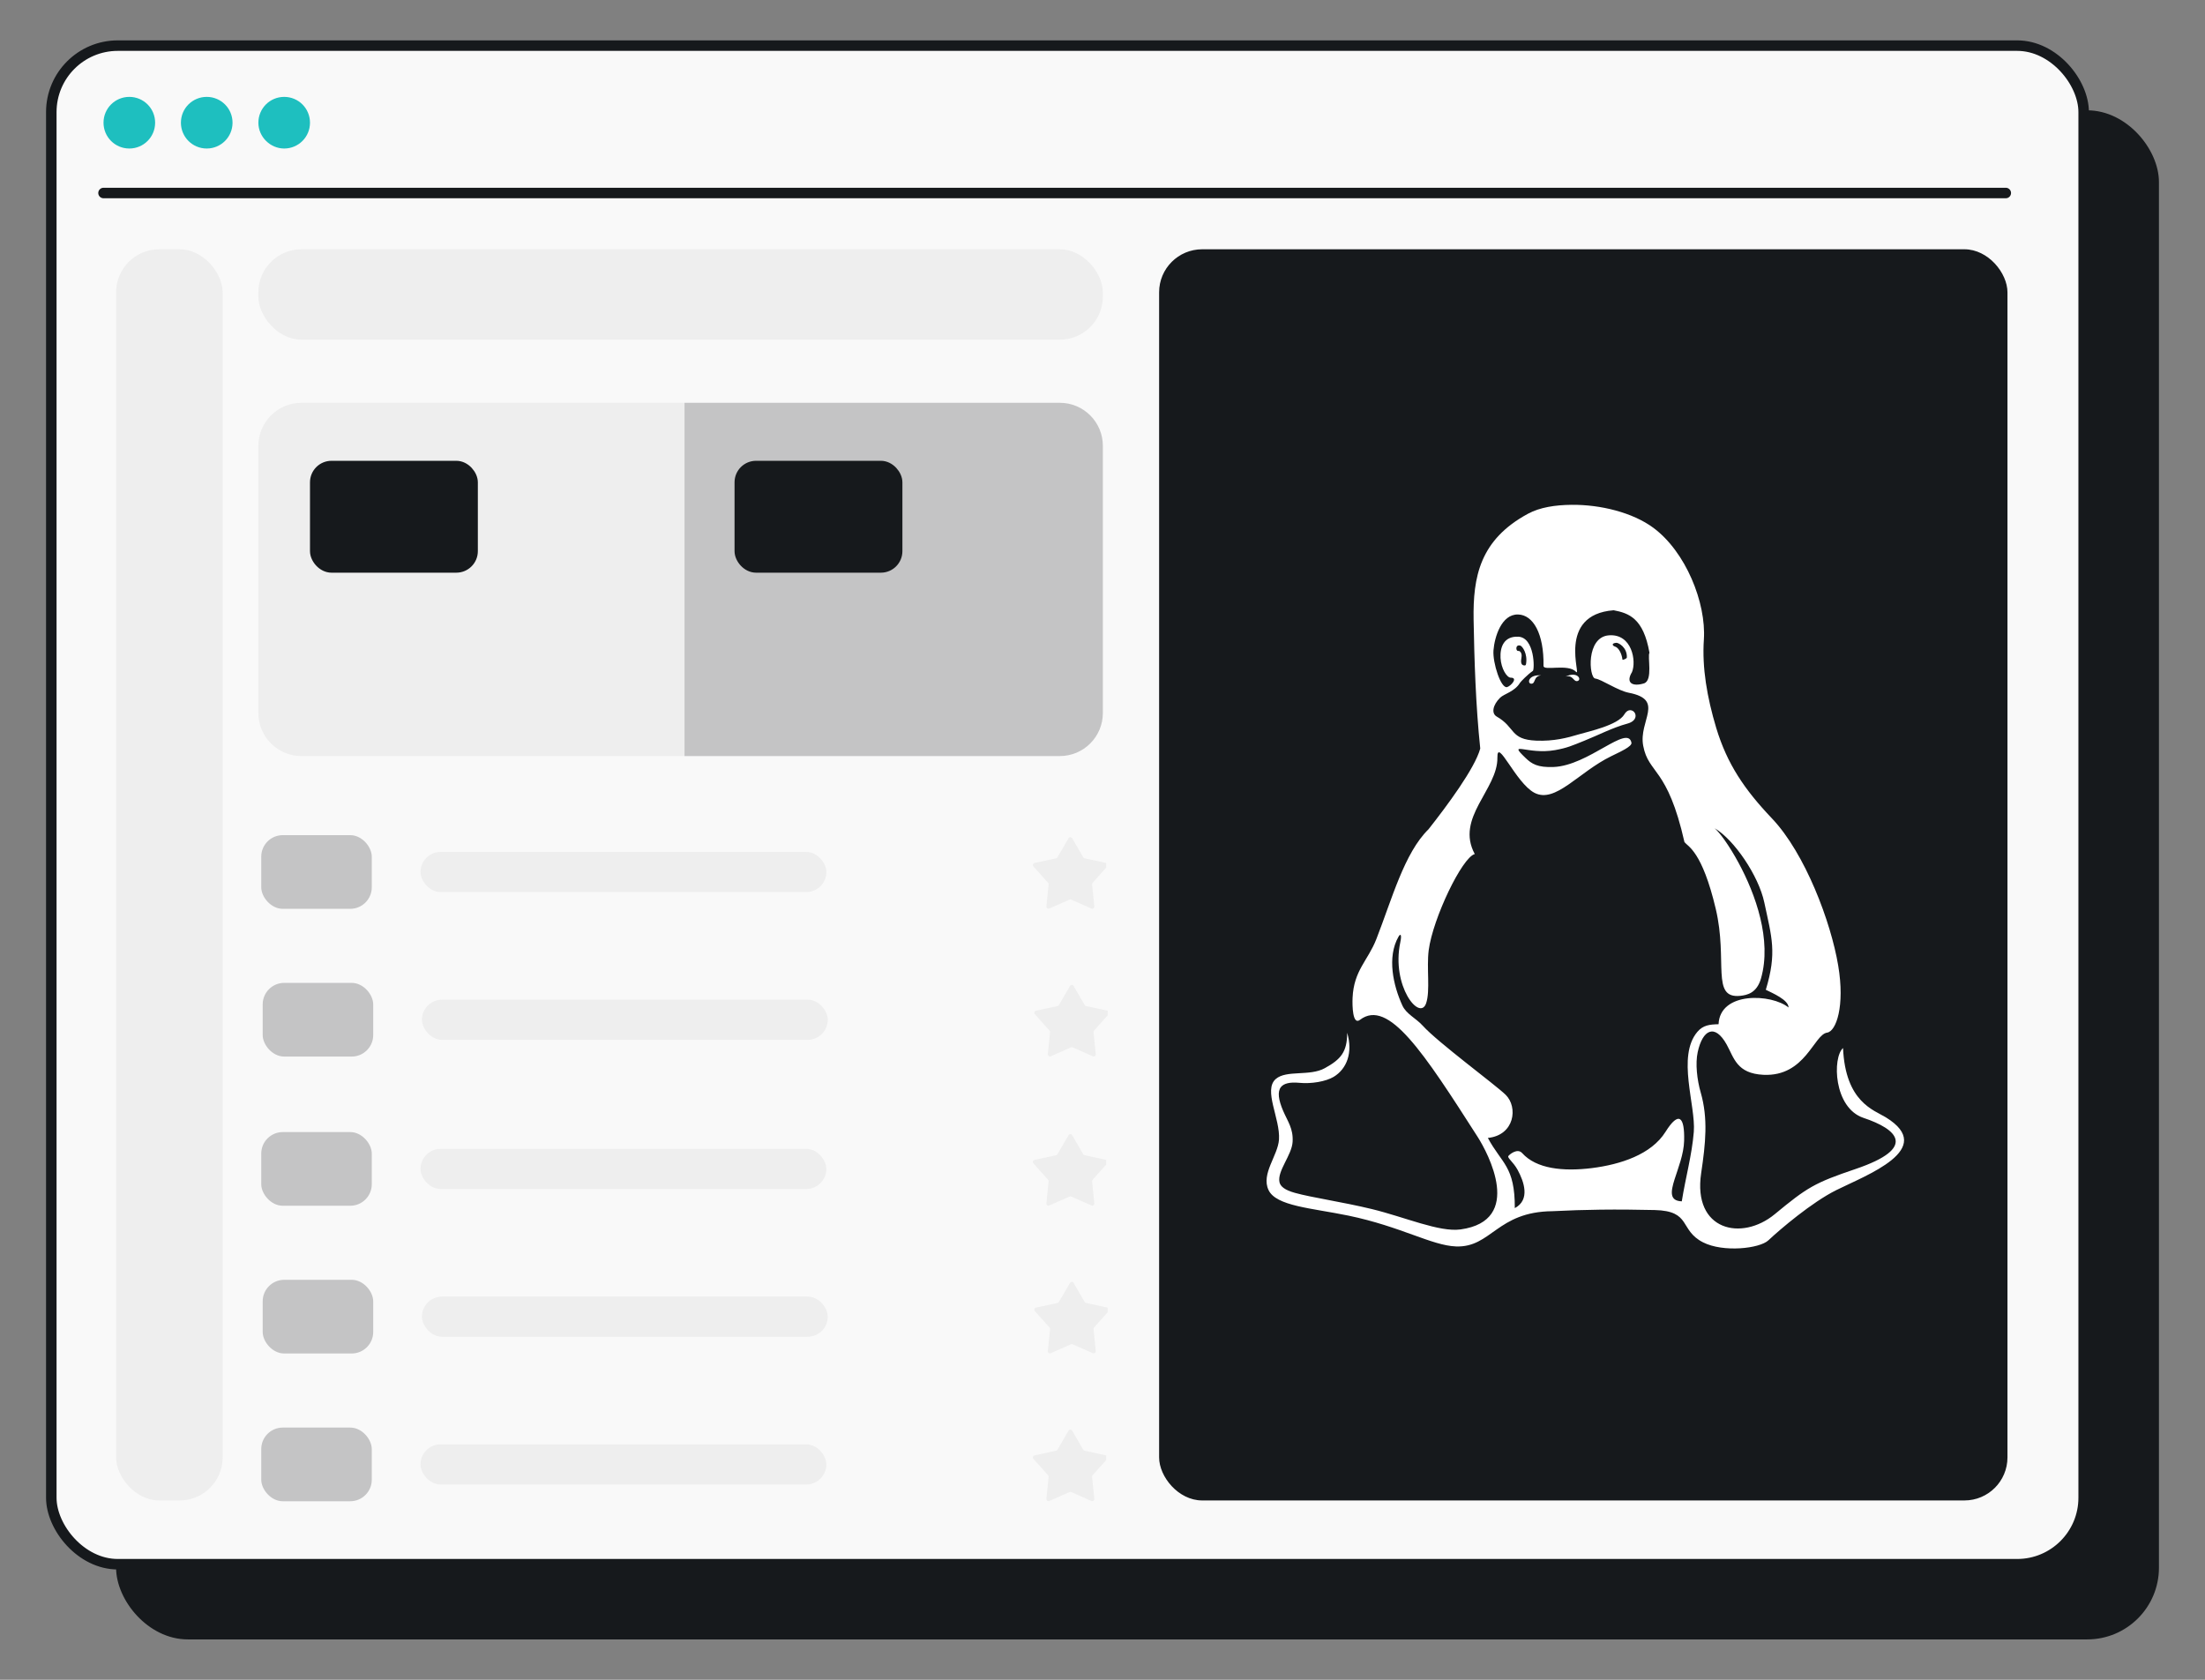 <svg width="210" height="160" viewBox="0 0 210 160" fill="none" xmlns="http://www.w3.org/2000/svg">
<rect x="0" y="0" width="210" height="160" fill="#808080" stroke="none"/>
<rect x="11.556" y="11.008" width="193.558" height="144.646" rx="6.331" fill="#16191C" stroke="#16191C"/>
<rect x="4.886" y="4.346" width="193.558" height="144.646" rx="6.331" fill="#F9F9F9" stroke="#16191C"/>
<path d="M12.316 14.146C13.677 14.146 14.774 13.048 14.774 11.687C14.774 10.325 13.677 9.228 12.316 9.228C10.956 9.228 9.859 10.325 9.859 11.687C9.859 13.048 10.956 14.146 12.316 14.146Z" fill="#1EBFBF"/>
<path d="M19.688 14.146C21.049 14.146 22.146 13.048 22.146 11.687C22.146 10.325 21.049 9.228 19.688 9.228C18.328 9.228 17.23 10.325 17.23 11.687C17.23 13.048 18.328 14.146 19.688 14.146Z" fill="#1EBFBF"/>
<path d="M27.065 14.146C28.426 14.146 29.523 13.048 29.523 11.687C29.523 10.325 28.426 9.228 27.065 9.228C25.705 9.228 24.607 10.325 24.607 11.687C24.607 13.048 25.749 14.146 27.065 14.146Z" fill="#1EBFBF"/>
<path d="M9.859 18.384H191.027" stroke="#16191C" stroke-linecap="round"/>
<rect x="110.392" y="23.744" width="80.795" height="119.173" rx="4.099" fill="#16191C"/>
<rect x="11.056" y="23.744" width="10.149" height="119.173" rx="4.099" fill="#EEEEEE"/>
<path d="M65.189 38.367H100.934C103.198 38.367 105.033 40.202 105.033 42.465V67.917C105.033 70.18 103.198 72.015 100.934 72.015H65.189V38.367Z" fill="#C4C4C5"/>
<path d="M24.607 42.465C24.607 40.202 26.442 38.367 28.706 38.367H65.188V72.015H28.706C26.442 72.015 24.607 70.18 24.607 67.917V42.465Z" fill="#EEEEEE"/>
<rect x="24.607" y="23.744" width="80.425" height="8.611" rx="4.099" fill="#EEEEEE"/>
<rect x="30.023" y="44.391" width="14.986" height="9.657" rx="1.549" fill="#16191C" stroke="#16191C"/>
<rect x="70.457" y="44.391" width="14.986" height="9.657" rx="1.549" fill="#16191C" stroke="#16191C"/>
<g clip-path="url(#clip0_6594_6059)">
<rect width="80.474" height="14.073" transform="translate(24.883 75.939)" fill="#F9F9F9"/>
<rect x="40.049" y="81.145" width="38.651" height="3.826" rx="1.913" fill="#EEEEEE"/>
<rect x="24.881" y="79.548" width="10.526" height="7.017" rx="2.049" fill="#C4C4C5"/>
<path d="M101.766 79.843C101.843 79.712 102.033 79.712 102.11 79.843L103.168 81.659C103.196 81.708 103.243 81.742 103.298 81.754L105.352 82.198C105.501 82.231 105.56 82.412 105.458 82.525L104.058 84.092C104.021 84.134 104.003 84.189 104.008 84.245L104.22 86.336C104.235 86.487 104.081 86.599 103.942 86.538L102.018 85.69C101.967 85.668 101.909 85.668 101.858 85.69L99.934 86.538C99.795 86.599 99.641 86.487 99.656 86.336L99.868 84.245C99.874 84.189 99.856 84.134 99.818 84.092L98.418 82.525C98.316 82.412 98.375 82.231 98.524 82.198L100.579 81.754C100.633 81.742 100.68 81.708 100.708 81.659L101.766 79.843Z" fill="#EEEEEE"/>
</g>
<g clip-path="url(#clip1_6594_6059)">
<rect width="80.474" height="14.209" transform="translate(25.02 90.011)" fill="#F9F9F9"/>
<rect x="40.185" y="95.217" width="38.651" height="3.826" rx="1.913" fill="#EEEEEE"/>
<rect x="25.018" y="93.62" width="10.526" height="7.017" rx="2.049" fill="#C4C4C5"/>
<path d="M101.904 93.915C101.98 93.784 102.171 93.784 102.248 93.915L103.305 95.731C103.334 95.78 103.381 95.814 103.435 95.826L105.49 96.27C105.639 96.303 105.697 96.484 105.596 96.597L104.195 98.164C104.158 98.206 104.14 98.261 104.146 98.317L104.358 100.408C104.373 100.559 104.219 100.671 104.079 100.61L102.156 99.762C102.105 99.74 102.047 99.74 101.995 99.762L100.072 100.61C99.932 100.671 99.778 100.559 99.794 100.408L100.005 98.317C100.011 98.261 99.993 98.206 99.956 98.164L98.555 96.597C98.454 96.484 98.513 96.303 98.662 96.27L100.716 95.826C100.771 95.814 100.818 95.78 100.846 95.731L101.904 93.915Z" fill="#EEEEEE"/>
</g>
<g clip-path="url(#clip2_6594_6059)">
<rect width="80.474" height="14.073" transform="translate(24.883 104.221)" fill="#F9F9F9"/>
<rect x="40.049" y="109.427" width="38.651" height="3.826" rx="1.913" fill="#EEEEEE"/>
<rect x="24.881" y="107.83" width="10.526" height="7.017" rx="2.049" fill="#C4C4C5"/>
<path d="M101.766 108.125C101.843 107.993 102.033 107.993 102.11 108.125L103.168 109.941C103.196 109.989 103.243 110.023 103.298 110.035L105.352 110.48C105.501 110.512 105.56 110.693 105.458 110.807L104.058 112.374C104.021 112.416 104.003 112.471 104.008 112.526L104.22 114.617C104.235 114.769 104.081 114.881 103.942 114.819L102.018 113.972C101.967 113.949 101.909 113.949 101.858 113.972L99.934 114.819C99.795 114.881 99.641 114.769 99.656 114.617L99.868 112.526C99.874 112.471 99.856 112.416 99.818 112.374L98.418 110.807C98.316 110.693 98.375 110.512 98.524 110.48L100.579 110.035C100.633 110.023 100.68 109.989 100.708 109.941L101.766 108.125Z" fill="#EEEEEE"/>
</g>
<g clip-path="url(#clip3_6594_6059)">
<rect width="80.474" height="14.073" transform="translate(25.02 118.293)" fill="#F9F9F9"/>
<rect x="40.185" y="123.499" width="38.651" height="3.826" rx="1.913" fill="#EEEEEE"/>
<rect x="25.018" y="121.902" width="10.526" height="7.017" rx="2.049" fill="#C4C4C5"/>
<path d="M101.904 122.197C101.98 122.066 102.171 122.066 102.248 122.197L103.305 124.013C103.334 124.062 103.381 124.096 103.435 124.108L105.49 124.552C105.639 124.585 105.697 124.766 105.596 124.879L104.195 126.446C104.158 126.488 104.14 126.543 104.146 126.599L104.358 128.69C104.373 128.841 104.219 128.953 104.079 128.892L102.156 128.044C102.105 128.022 102.047 128.022 101.995 128.044L100.072 128.892C99.932 128.953 99.778 128.841 99.794 128.69L100.005 126.599C100.011 126.543 99.993 126.488 99.956 126.446L98.555 124.879C98.454 124.766 98.513 124.585 98.662 124.552L100.716 124.108C100.771 124.096 100.818 124.062 100.846 124.013L101.904 122.197Z" fill="#EEEEEE"/>
</g>
<g clip-path="url(#clip4_6594_6059)">
<rect width="80.474" height="14.073" transform="translate(24.883 132.367)" fill="#F9F9F9"/>
<rect x="40.049" y="137.573" width="38.651" height="3.826" rx="1.913" fill="#EEEEEE"/>
<rect x="24.881" y="135.976" width="10.526" height="7.017" rx="2.049" fill="#C4C4C5"/>
<path d="M101.766 136.271C101.843 136.139 102.033 136.139 102.11 136.271L103.168 138.087C103.196 138.135 103.243 138.169 103.298 138.181L105.352 138.626C105.501 138.658 105.56 138.839 105.458 138.953L104.058 140.52C104.021 140.562 104.003 140.617 104.008 140.672L104.22 142.763C104.235 142.915 104.081 143.027 103.942 142.965L102.018 142.118C101.967 142.095 101.909 142.095 101.858 142.118L99.934 142.965C99.795 143.027 99.641 142.915 99.656 142.763L99.868 140.672C99.874 140.617 99.856 140.562 99.818 140.52L98.418 138.953C98.316 138.839 98.375 138.658 98.524 138.626L100.579 138.181C100.633 138.169 100.68 138.135 100.708 138.087L101.766 136.271Z" fill="#EEEEEE"/>
</g>
<path d="M146.781 64.326C146.013 64.407 146.278 65.109 145.85 65.124C145.429 65.139 145.515 64.231 146.781 64.326ZM149.097 64.442C149.845 64.251 149.849 64.998 150.258 64.862C150.654 64.73 150.251 63.913 149.097 64.442ZM174.87 113.366C172.56 114.519 169.547 117.078 168.42 118.139C167.592 118.925 164.12 119.316 162.192 118.331C159.906 117.164 161.119 115.342 157.59 115.256C155.836 115.215 154.13 115.2 152.421 115.22C150.908 115.24 149.397 115.286 147.856 115.366C142.557 115.412 142.038 118.849 138.663 118.723C136.353 118.638 133.437 116.831 128.431 115.79C124.912 115.064 121.534 114.891 120.81 113.346C120.088 111.807 121.702 110.08 121.809 108.545C121.941 106.545 120.282 103.824 121.508 102.769C122.521 101.896 124.74 102.537 126.17 101.744C127.692 100.907 128.302 100.21 128.302 98.371C128.862 100.249 128.277 101.805 127.019 102.567C126.272 103.016 124.881 103.253 123.738 103.138C122.832 103.053 122.271 103.199 121.996 103.541C121.645 103.985 121.758 104.763 122.2 105.798C122.644 106.833 123.178 107.49 123.106 108.757C123.035 110.024 121.63 111.53 121.854 112.595C121.941 113.005 122.347 113.346 123.32 113.619C124.934 114.069 127.813 114.477 130.655 115.164C133.814 115.933 137.075 117.381 139.102 117.103C145.163 116.266 141.707 109.817 140.726 108.284C135.61 100.295 132.227 95.065 129.519 97.141C128.812 97.68 128.785 95.781 128.816 95.05C128.933 92.424 130.277 91.505 131.076 89.461C132.572 85.634 133.738 81.25 136.052 78.984C137.775 76.797 140.461 73.198 140.976 71.299C140.543 67.17 140.41 62.822 140.343 59.015C140.278 54.965 140.924 51.412 145.534 48.928C146.658 48.322 148.119 48.099 149.668 48.084C152.436 48.054 155.489 48.822 157.439 50.256C160.548 52.543 162.502 57.41 162.274 60.91C162.089 63.604 162.579 66.428 163.449 69.331C164.492 72.778 166.141 75.202 168.761 77.959C171.918 81.281 174.376 87.826 175.067 91.971C175.719 95.843 174.87 98.236 174.013 98.357C172.738 98.543 171.943 102.563 167.948 102.376C165.398 102.254 165.148 100.76 164.442 99.487C163.306 97.452 162.151 98.089 161.687 100.21C161.448 101.295 161.622 102.851 161.973 104.062C162.685 106.541 162.44 108.894 162.015 111.746C161.2 117.22 165.871 118.255 169.022 115.653C172.131 113.085 172.797 112.676 176.732 111.343C182.666 109.327 180.672 107.545 177.481 106.48C174.62 105.526 174.503 100.731 175.527 99.826C175.755 104.976 178.457 105.723 179.603 106.426C184.512 109.449 177.748 111.928 174.87 113.366ZM161.657 98.281C162.197 97.645 162.833 97.574 163.672 97.558C163.8 94.419 168.726 94.651 170.339 95.964C170.339 95.236 168.791 94.585 168.172 94.277C169.246 90.733 168.741 89.309 168.029 85.961C167.489 83.407 165.143 79.969 163.306 78.893C163.769 79.296 164.65 80.469 165.581 82.189C167.184 85.15 168.767 89.526 167.713 93.201C167.307 94.605 166.38 94.781 165.744 94.853C162.919 95.145 164.58 91.541 163.407 86.576C162.101 81.058 160.761 80.644 160.425 80.211C158.806 73.031 157.006 73.747 156.496 71.036C156.039 68.638 158.604 66.654 155.117 65.983C154.054 65.776 152.533 64.706 151.926 64.63C151.326 64.549 151.031 60.672 153.235 60.514C155.438 60.353 155.86 62.984 155.427 64.019C154.801 65.044 155.473 65.428 156.563 65.094C157.454 64.822 156.879 62.519 157.092 62.177C156.517 58.879 155.129 58.404 153.683 58.127C148.196 58.545 150.66 64.574 150.104 63.994C149.327 63.176 146.99 63.948 147.001 63.423C147.051 60.349 146.013 58.567 144.582 58.53C142.99 58.484 142.333 60.697 142.236 61.943C142.146 63.14 142.954 65.634 143.544 65.443C143.931 65.316 144.592 64.545 143.884 64.549C143.518 64.554 142.965 63.701 142.907 62.665C142.852 61.631 143.234 60.59 144.588 60.645C146.175 60.706 146.16 63.783 145.987 63.902C145.479 64.251 144.827 64.928 144.757 65.044C144.252 65.883 143.239 66.09 142.868 66.458C142.161 67.159 142.018 67.952 142.548 68.255C144.363 69.29 143.773 70.44 146.314 70.547C147.982 70.612 149.238 70.289 150.374 69.945C151.259 69.68 154.1 69.079 154.699 68.043C154.959 67.604 155.286 67.589 155.503 67.715C155.885 67.933 155.967 68.665 154.985 68.926C153.58 69.305 152.161 70.048 150.918 70.542C149.677 71.041 149.28 71.233 148.11 71.447C145.472 71.915 143.524 70.502 145.294 72.199C145.881 72.764 146.445 73.117 147.963 73.056C151.285 72.925 155.009 68.967 155.376 70.739C155.453 71.103 154.324 71.597 153.443 72.031C150.328 73.552 148.134 76.555 146.139 75.516C144.354 74.582 142.578 70.189 142.609 72.157C142.659 75.192 138.576 77.893 140.455 81.347C139.239 81.675 136.465 87.481 136.067 90.504C135.849 92.217 136.232 94.368 135.818 95.569C135.218 97.306 132.49 93.914 133.361 89.757C133.517 89.026 133.386 88.871 133.188 89.224C132.079 91.168 132.689 93.879 133.563 95.781C133.946 96.605 134.841 96.968 135.503 97.701C136.932 99.286 142.4 103.31 143.391 104.274C144.592 105.445 144.255 108.132 141.702 108.388C143.011 110.837 144.286 111.07 144.267 115.074C145.747 114.285 145.152 112.56 144.532 111.423C144.099 110.646 143.533 110.293 143.656 110.111C143.748 109.974 144.51 109.323 144.969 109.833C146.317 111.332 148.863 111.6 151.6 111.262C154.333 110.918 157.264 109.97 158.619 107.809C159.254 106.794 159.712 106.435 160.007 106.613C160.297 106.794 160.424 107.511 160.393 108.662C160.359 109.939 159.82 111.267 159.484 112.328C159.106 113.529 158.99 114.382 160.17 114.428C160.521 112.206 161.137 110.019 161.315 107.809C161.514 105.295 159.678 100.613 161.657 98.281ZM144.908 62.58C144.817 63.075 144.853 63.384 145.199 63.384C145.255 63.384 145.315 63.372 145.337 63.247C145.503 62.262 144.99 61.545 144.781 61.488C144.293 61.368 144.354 62.059 144.608 62.004C144.762 61.973 144.969 62.226 144.908 62.58ZM153.927 61.227C153.428 61.272 153.571 61.519 153.82 61.59C154.145 61.686 154.451 62.235 154.522 62.832C154.527 62.887 154.939 62.746 154.939 62.615C154.97 61.66 154.145 61.207 153.927 61.227Z" fill="white"/>
<defs>
<clipPath id="clip0_6594_6059">
<rect width="80.474" height="14.073" fill="white" transform="translate(24.883 75.939)"/>
</clipPath>
<clipPath id="clip1_6594_6059">
<rect width="80.474" height="14.209" fill="white" transform="translate(25.02 90.011)"/>
</clipPath>
<clipPath id="clip2_6594_6059">
<rect width="80.474" height="14.073" fill="white" transform="translate(24.883 104.221)"/>
</clipPath>
<clipPath id="clip3_6594_6059">
<rect width="80.474" height="14.073" fill="white" transform="translate(25.02 118.293)"/>
</clipPath>
<clipPath id="clip4_6594_6059">
<rect width="80.474" height="14.073" fill="white" transform="translate(24.883 132.367)"/>
</clipPath>
</defs>
</svg>
